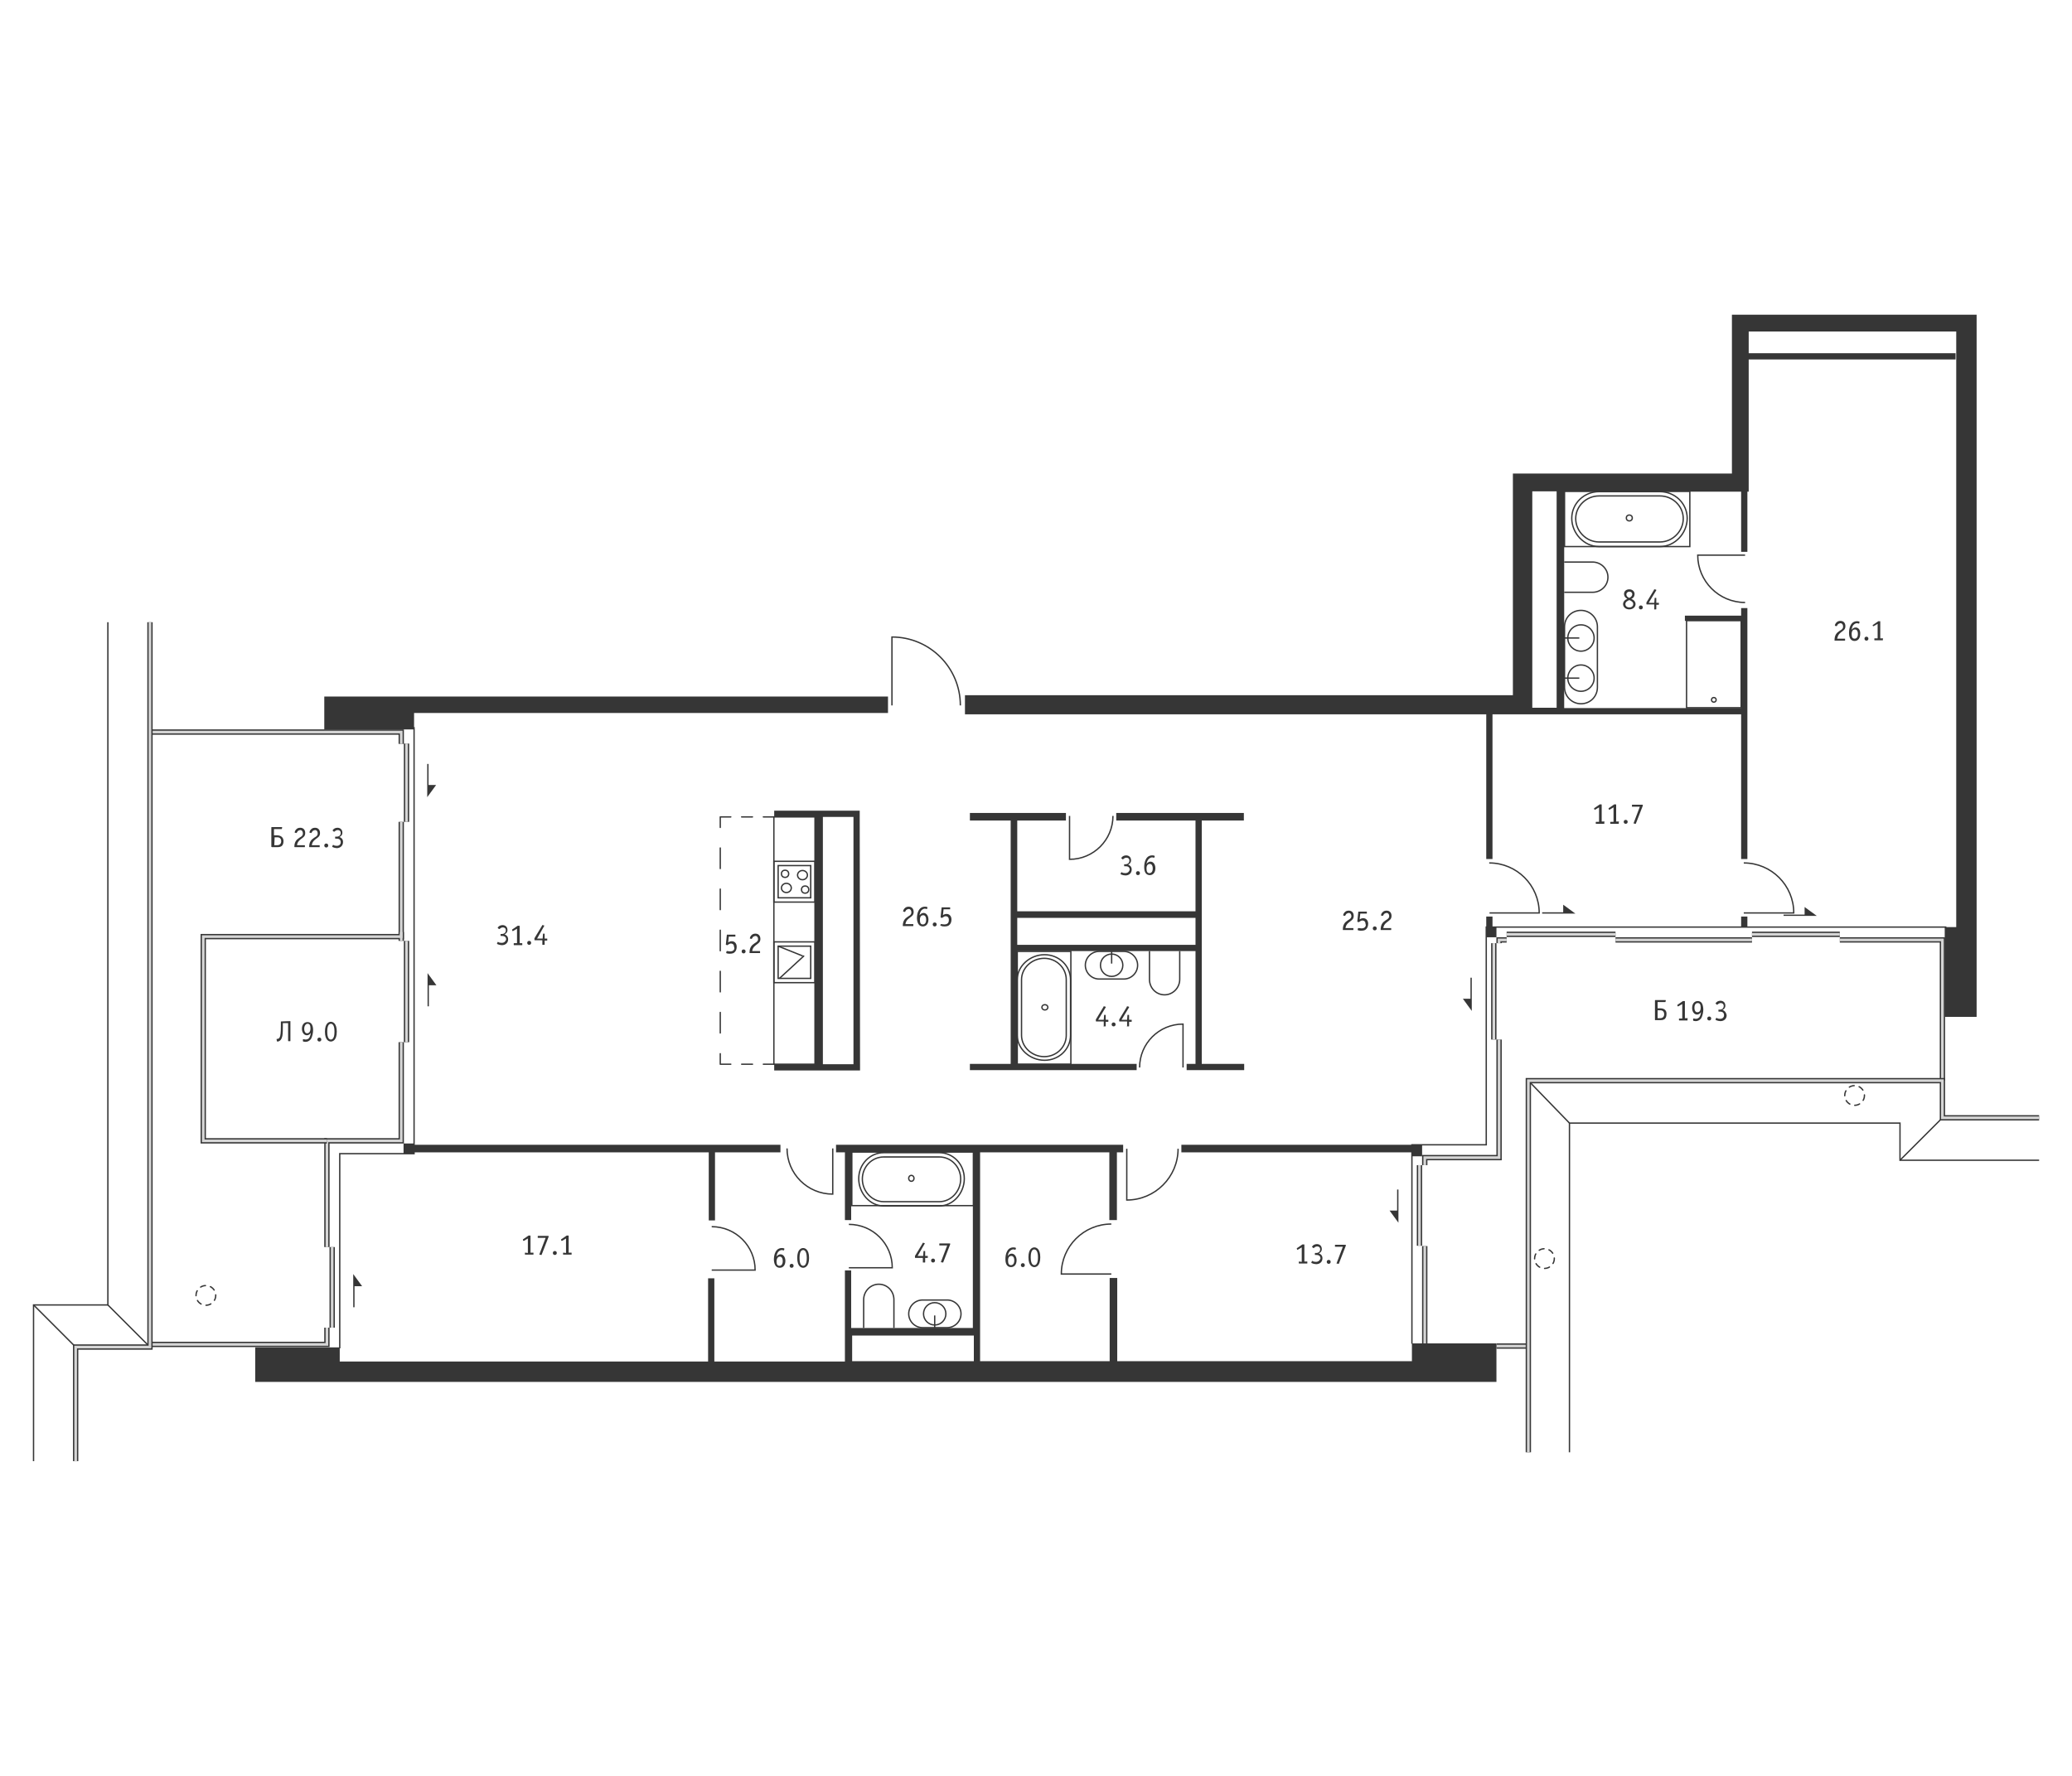 <?xml version="1.0" encoding="utf-8"?>
<!-- Generator: Adobe Illustrator 27.8.1, SVG Export Plug-In . SVG Version: 6.00 Build 0)  -->
<svg version="1.1" id="Слой_1" xmlns="http://www.w3.org/2000/svg" xmlns:xlink="http://www.w3.org/1999/xlink" x="0px" y="0px"
	 viewBox="0 0 630 540" style="enable-background:new 0 0 630 540;" xml:space="preserve">
<style type="text/css">
	.st0{fill:none;}
	.st1{fill:none;stroke:#363636;stroke-width:0.406;stroke-miterlimit:10;}
	.st2{fill:none;stroke:#363636;stroke-width:0.406;stroke-linecap:round;stroke-linejoin:round;}
	.st3{fill:none;stroke:#363636;stroke-width:0.406;stroke-linecap:round;stroke-linejoin:round;stroke-dasharray:3.29,3.29;}
	.st4{fill:none;stroke:#363636;stroke-width:0.406;stroke-linecap:round;stroke-linejoin:round;stroke-dasharray:6.25,6.25;}
	.st5{fill:none;stroke:#363636;stroke-width:1.623;stroke-miterlimit:10;}
	.st6{fill:none;stroke:#D6D6D6;stroke-width:0.811;stroke-miterlimit:10;}
	
		.st7{fill:none;stroke:#363636;stroke-width:0.406;stroke-linecap:round;stroke-miterlimit:10;stroke-dasharray:1.554,1.554;}
	.st8{fill:#363636;}
</style>
<g id="Flat_x5F_background">
	<polygon class="st0" points="270,211.8 270,214.3 98.6,214.3 98.6,222.6 45.6,222.6 45.6,408.8 77.6,408.8 77.6,417 455,417 
		455,409.3 464.7,409.3 464.7,328.6 590.6,328.6 590.6,309.2 597.6,309.2 597.6,98.2 529.2,98.2 529.2,146.7 463,146.7 463,214.3 
		293.4,214.3 293.4,211.8 	"/>
</g>
<g id="Doors">
	<path class="st1" d="M530.2,277.6h15.2c0-8.4-6.8-15.2-15.2-15.2"/>
	<path class="st1" d="M452.9,277.6H468c0-8.4-6.8-15.2-15.2-15.2"/>
	<path class="st1" d="M530.6,168.8h-14.4c0,7.9,6.4,14.4,14.4,14.4"/>
	<path class="st1" d="M337.9,387.4h-15.2c0-8.4,6.8-15.2,15.2-15.2"/>
	<path class="st1" d="M258.1,385.5h13.2c0-7.3-5.9-13.2-13.2-13.2"/>
	<path class="st1" d="M216.4,386.2h13.2c0-7.3-5.9-13.2-13.2-13.2"/>
	<path class="st1" d="M253.2,349.2v13.9c-7.7,0-13.9-6.2-13.9-13.9"/>
	<path class="st1" d="M359.7,324.6v-13.2c-7.3,0-13.2,5.9-13.2,13.2"/>
	<path class="st1" d="M342.6,349.3v15.6c8.6,0,15.6-7,15.6-15.6"/>
	<path class="st1" d="M325.2,248.1v13.2c7.3,0,13.2-5.9,13.2-13.2"/>
	<path class="st1" d="M271.2,214.5v-20.8c11.5,0,20.8,9.3,20.8,20.8"/>
</g>
<g id="Furniture">
	<g>
		<circle class="st1" cx="284.2" cy="399.5" r="3.4"/>
		<path class="st1" d="M280.5,395.3c-2.3,0-4.2,1.9-4.2,4.2c0,2.3,1.9,4.2,4.2,4.2h7.5c2.3,0,4.2-1.9,4.2-4.2c0-2.3-1.9-4.2-4.2-4.2
			H280.5z"/>
		<line class="st1" x1="284.2" y1="403.8" x2="284.2" y2="400"/>
	</g>
	<path class="st1" d="M475.6,170.9h8.6c2.6,0,4.7,2.1,4.7,4.6c0,2.6-2.1,4.6-4.7,4.6h-8.6"/>
	<path class="st1" d="M262.6,403.8v-8.6c0-2.6,2.1-4.7,4.6-4.7c2.6,0,4.6,2.1,4.6,4.7v8.6"/>
	<g>
		<circle class="st1" cx="338" cy="293.5" r="3.4"/>
		<path class="st1" d="M341.7,297.7c2.3,0,4.2-1.9,4.2-4.2c0-2.3-1.9-4.2-4.2-4.2h-7.5c-2.3,0-4.2,1.9-4.2,4.2
			c0,2.3,1.9,4.2,4.2,4.2H341.7z"/>
		<line class="st1" x1="338" y1="289.2" x2="338" y2="293"/>
	</g>
	<path class="st1" d="M358.7,289.2v8.6c0,2.6-2.1,4.7-4.6,4.7c-2.6,0-4.6-2.1-4.6-4.7v-8.6"/>
	<g>
		<circle class="st1" cx="480.7" cy="194" r="4"/>
		<path class="st1" d="M485.7,190.6c0-2.8-2.3-5-5-5c-2.8,0-5,2.2-5,5V209c0,2.8,2.3,5,5,5c2.8,0,5-2.2,5-5V190.6z"/>
		<line class="st1" x1="475.7" y1="194" x2="480.2" y2="194"/>
		<circle class="st1" cx="480.7" cy="206.2" r="4"/>
		<line class="st1" x1="475.7" y1="206.2" x2="480.2" y2="206.2"/>
	</g>
	<g>
		<ellipse class="st1" cx="495.4" cy="157.5" rx="0.9" ry="0.9"/>
		<path class="st1" d="M504.7,166.2c4.6,0,8.3-4.1,8.3-8.6s-3.7-8.1-8.3-8.1h-18.5c-4.6,0-8.3,3.6-8.3,8.1s3.7,8.6,8.3,8.6H504.7z"
			/>
		<path class="st1" d="M479.1,157.7c0-3.8,3.2-6.9,7.1-6.9h18.5c3.9,0,7.1,3.1,7.1,6.9c0,3.8-3.2,7.1-7.1,7.1h-18.5
			C482.3,164.8,479.1,161.5,479.1,157.7z"/>
		<polygon class="st1" points="475.7,149.4 513.8,149.4 513.8,166.2 475.7,166.2 		"/>
	</g>
	<g>
		<ellipse class="st1" cx="277.1" cy="358.3" rx="0.8" ry="0.9"/>
		<path class="st1" d="M285.6,366.7c4.2,0,7.6-3.9,7.6-8.3s-3.4-7.9-7.6-7.9h-16.9c-4.2,0-7.6,3.5-7.6,7.9s3.4,8.3,7.6,8.3H285.6z"
			/>
		<path class="st1" d="M262.2,358.5c0-3.7,2.9-6.7,6.5-6.7h16.9c3.6,0,6.5,3,6.5,6.7s-2.9,6.9-6.5,6.9h-16.9
			C265.1,365.4,262.2,362.2,262.2,358.5z"/>
		<rect x="259" y="350.3" class="st1" width="37" height="16.3"/>
	</g>
	<g>
		<ellipse class="st1" cx="317.7" cy="306.3" rx="0.9" ry="0.8"/>
		<path class="st1" d="M309.3,314.8c0,4.2,3.9,7.6,8.3,7.6s7.9-3.4,7.9-7.6v-16.9c0-4.2-3.5-7.6-7.9-7.6s-8.3,3.4-8.3,7.6V314.8z"/>
		<path class="st1" d="M317.5,291.4c3.7,0,6.7,2.9,6.7,6.5v16.9c0,3.6-3,6.5-6.7,6.5s-6.9-2.9-6.9-6.5v-16.9
			C310.6,294.3,313.8,291.4,317.5,291.4z"/>
		<rect x="309.3" y="289.3" class="st1" width="16.3" height="34.3"/>
	</g>
	<g>
		<ellipse class="st1" cx="521.1" cy="212.8" rx="0.7" ry="0.7"/>
		<rect x="512.8" y="188.7" class="st1" width="16.6" height="26.5"/>
	</g>
	<g>
		<rect x="235.3" y="286.4" class="st1" width="12.5" height="12.4"/>
		<rect x="236.6" y="287.7" class="st1" width="9.9" height="9.8"/>
		<line class="st1" x1="244.1" y1="290.7" x2="236.6" y2="287.7"/>
		<line class="st1" x1="244.5" y1="290.6" x2="237" y2="297.5"/>
	</g>
	<g>
		<rect x="235.3" y="261.9" class="st1" width="12.5" height="12.4"/>
		<rect x="236.6" y="263.2" class="st1" width="9.9" height="9.8"/>
		<ellipse class="st1" cx="239.1" cy="270" rx="1.5" ry="1.4"/>
		<ellipse class="st1" cx="238.7" cy="265.7" rx="1.1" ry="1.1"/>
		<ellipse class="st1" cx="244" cy="266.1" rx="1.5" ry="1.4"/>
		<ellipse class="st1" cx="244.8" cy="270.5" rx="1.1" ry="1.1"/>
	</g>
	<rect x="235.3" y="248.4" class="st1" width="12.5" height="75.2"/>
	<g>
		<g>
			<line class="st2" x1="235.3" y1="323.6" x2="232.1" y2="323.6"/>
			<line class="st3" x1="228.8" y1="323.6" x2="223.8" y2="323.6"/>
			<polyline class="st2" points="222.2,323.6 219,323.6 219,320.4 			"/>
			<line class="st4" x1="219" y1="314.1" x2="219" y2="254.7"/>
			<polyline class="st2" points="219,251.6 219,248.4 222.2,248.4 			"/>
			<line class="st3" x1="225.5" y1="248.4" x2="230.4" y2="248.4"/>
			<line class="st2" x1="232.1" y1="248.4" x2="235.3" y2="248.4"/>
		</g>
	</g>
</g>
<g id="Windows">
	<line class="st5" x1="431.6" y1="378.8" x2="431.6" y2="354.3"/>
	<line class="st6" x1="431.6" y1="378.8" x2="431.6" y2="354.3"/>
	<line class="st5" x1="454.2" y1="316.1" x2="454.2" y2="286.8"/>
	<line class="st6" x1="454.2" y1="316.1" x2="454.2" y2="286.8"/>
	<line class="st5" x1="458.1" y1="284.1" x2="491.2" y2="284.1"/>
	<line class="st6" x1="458.1" y1="284.1" x2="491.2" y2="284.1"/>
	<line class="st5" x1="532.7" y1="284.1" x2="559.4" y2="284.1"/>
	<line class="st6" x1="532.7" y1="284.1" x2="559.4" y2="284.1"/>
	<line class="st5" x1="123.6" y1="249.9" x2="123.6" y2="226.1"/>
	<line class="st6" x1="123.6" y1="249.9" x2="123.6" y2="226.1"/>
	<line class="st5" x1="123.6" y1="316.9" x2="123.6" y2="286.1"/>
	<line class="st6" x1="123.6" y1="316.9" x2="123.6" y2="286.1"/>
	<line class="st5" x1="101" y1="403.7" x2="101" y2="379.2"/>
	<line class="st6" x1="101" y1="403.7" x2="101" y2="379.2"/>
	<polyline class="st1" points="429.3,408.6 429.3,348.1 451.9,348.1 451.9,281.9 591.8,281.9 	"/>
	<polyline class="st1" points="125.9,221.1 125.9,350.8 103.3,350.8 103.3,410 	"/>
	<line class="st5" x1="433.2" y1="408.6" x2="433.2" y2="378.9"/>
	<polyline class="st5" points="433.2,354.3 433.2,352 455.8,352 455.8,316.1 	"/>
	<polyline class="st5" points="455.8,286.8 455.8,285.8 458.1,285.8 	"/>
	<line class="st5" x1="491.2" y1="285.8" x2="532.7" y2="285.8"/>
	<polyline class="st5" points="559.4,285.8 590.6,285.8 590.6,328.6 	"/>
	<polyline class="st5" points="45.7,408.8 99.4,408.8 99.4,403.7 	"/>
	<polyline class="st5" points="99.4,379.2 99.4,346.9 122,346.9 122,316.9 	"/>
	<line class="st6" x1="433.2" y1="408.6" x2="433.2" y2="378.9"/>
	<polyline class="st6" points="433.2,354.3 433.2,352 455.8,352 455.8,316.1 	"/>
	<line class="st6" x1="491.2" y1="285.8" x2="532.7" y2="285.8"/>
	<line class="st5" x1="455" y1="409.3" x2="464.7" y2="409.3"/>
	<line class="st6" x1="455" y1="409.3" x2="464.7" y2="409.3"/>
	<polyline class="st6" points="590.6,328.6 590.6,285.8 559.4,285.8 	"/>
	<polyline class="st6" points="45.7,408.8 99.4,408.8 99.4,403.7 	"/>
	<polyline class="st6" points="99.4,379.2 99.4,346.9 122,346.9 122,316.9 	"/>
	<polyline class="st5" points="99.4,346.9 61.8,346.9 61.8,284.8 122,284.8 122,249.9 	"/>
	<line class="st5" x1="122" y1="283.4" x2="122" y2="286.1"/>
	<polyline class="st6" points="99.4,346.9 61.8,346.9 61.8,284.8 122,284.8 122,249.9 	"/>
	<line class="st6" x1="122" y1="283.4" x2="122" y2="286.1"/>
	<polyline class="st5" points="122,226.2 122,222.6 45.6,222.6 	"/>
	<polyline class="st6" points="122,226.2 122,222.6 45.6,222.6 	"/>
	<polyline class="st6" points="455.8,286.8 455.8,285.8 458.1,285.8 	"/>
</g>
<g id="Partitions">
</g>
<g id="Walls">
</g>
<g id="Pylons">
	<g>
		<ellipse class="st7" cx="62.6" cy="393.9" rx="3" ry="3"/>
	</g>
	<g>
		<ellipse class="st7" cx="469.6" cy="382.7" rx="3" ry="3"/>
	</g>
	<g>
		<ellipse class="st7" cx="563.9" cy="333.1" rx="3" ry="3"/>
	</g>
</g>
<g id="Facade">
	<polyline class="st1" points="620,352.8 577.7,352.8 577.7,341.5 477.2,341.5 477.2,441.6 	"/>
	<polyline class="st1" points="32.8,189.2 32.8,396.8 10.2,396.8 10.2,444.3 	"/>
	<path class="st1" d="M620,339.9"/>
	<path class="st1" d="M620,352.8"/>
	<line class="st1" x1="577.7" y1="352.8" x2="590.6" y2="339.9"/>
	<line class="st1" x1="477.2" y1="341.5" x2="464.7" y2="328.6"/>
	<line class="st1" x1="10.2" y1="396.8" x2="23" y2="409.6"/>
	<line class="st1" x1="32.8" y1="396.8" x2="45.6" y2="409.6"/>
	<path class="st1" d="M45.6,189.2"/>
	<path class="st1" d="M32.8,189.2"/>
	<polyline class="st5" points="464.7,441.6 464.7,328.6 590.6,328.6 590.6,339.9 620,339.9 	"/>
	<polyline class="st5" points="45.6,189.2 45.6,409.6 23,409.6 23,444.3 	"/>
	<polyline class="st6" points="464.7,441.6 464.7,328.6 590.6,328.6 590.6,339.9 620,339.9 	"/>
	<polyline class="st6" points="45.6,189.2 45.6,409.6 23,409.6 23,444.3 	"/>
</g>
<g id="Areas">
	<g>
		<polygon class="st8" points="548.7,278.1 542.3,278.1 542.3,278.5 548.7,278.5 551.1,278.5 552.4,278.5 548.7,275.8 		"/>
		<polygon class="st8" points="475.3,277.4 468.9,277.4 468.9,277.8 475.3,277.8 477.7,277.8 479,277.8 475.3,275.1 		"/>
		<polygon class="st8" points="447.5,303.7 447.5,297.3 447.1,297.3 447.1,303.7 444.8,303.7 447.5,307.4 447.5,306.1 		"/>
		<polygon class="st8" points="422.5,368.1 425.2,371.8 425.2,370.5 425.2,368.1 425.2,361.7 424.8,361.7 424.8,368.1 		"/>
		<polygon class="st8" points="129.9,232.3 129.9,238.7 129.9,241.1 129.9,242.4 132.6,238.7 130.3,238.7 130.3,232.3 		"/>
		<polygon class="st8" points="130,299.6 130,306 130.4,306 130.4,299.6 132.7,299.6 130,295.9 130,297.2 		"/>
		<polygon class="st8" points="107.4,391.1 107.4,397.5 107.8,397.5 107.8,391.1 110.1,391.1 107.4,387.4 107.4,388.7 		"/>
		<rect x="529.4" y="278.7" class="st8" width="1.9" height="3.1"/>
		<polygon class="st8" points="359.2,350.4 429.3,350.4 429.3,351.6 432.4,351.6 432.4,348.1 431.9,348.1 429.3,348.1 359.2,348.1 
					"/>
		<polygon class="st8" points="217.4,371.1 217.4,350.4 237.3,350.4 237.3,348.1 125.9,348.1 125.9,347.7 122.7,347.7 122.7,350.8 
			125.9,350.8 125.9,350.4 215.5,350.4 215.5,371.1 		"/>
		<path class="st8" d="M261.4,248.4v-1.9l0,0h-1.9h-9.3h-2.3h-12.5v1.9h12.5v75.2h-12.5v1.9h26.1v-1.9l0,0L261.4,248.4L261.4,248.4z
			 M259.5,323.6h-9.3v-75.2h9.3V323.6z"/>
		<path class="st8" d="M294.9,323.5v1.9h50.7v-1.9h-36.3v-34.3h54.2v34.3h-2.7v1.9h2.7h1.9h12.9v-1.9h-12.9v-74h12.8v-2.3h-38.8v2.3
			h24.1v27.6h-54.2v-27.6h14.8v-2.3h-29.2v2.3h12.4v74H294.9z M363.5,279.1v8.2h-54.2v-8.2H363.5z"/>
		<polygon class="st8" points="453.8,278.7 451.9,278.7 451.9,281.9 451.9,282.6 451.9,285 455,285 455,281.9 453.8,281.9 		"/>
		<polygon class="st8" points="98.6,221.8 125.9,221.8 125.9,216.8 257.5,216.8 263.7,216.8 270,216.8 270,211.8 263.7,211.8 
			257.5,211.8 98.6,211.8 98.6,216.8 98.6,216.8 		"/>
		<path class="st8" d="M594.8,95.7h-63.1h-1h-4.1V144h-60.8h-4.3H460v67.4H293.4v5.8h158.5v44h1.9v-44h9.1l0,0h1.7l0,0h64.8v44h1.9
			v-76.3h-1.9v2.3h-17.1v1.6h17.1v26.5h-53.8v-65.8h53.8v18.3h1.9v-18.3h0.4V147v-3v-34.7h62.9v-1.9h-62.9v-6.6h63.1v181.1h-3.5
			v27.3h3.5h1.7h4.5V100.7v-5H594.8z M473.3,215.2h-7.4v-65.8h7.4V215.2z"/>
		<path class="st8" d="M429.3,413.9h-89.6v-25.3h-2.3v25.3H298v-63.5h39.3V371h2.3v-20.6h1.9v-2.3h-87.3v2.3h2.7V371h1.9v-20.6h37
			v53.4h-37v-17.5h-1.9V414h-39.7v-25.3h-1.9V414h-112v-4.3H77.6v4.3l0,0v6.2H455V420v-6.1v-5.4h-25.7V413.9z M259.1,406.1h37v7.8
			h-37V406.1z"/>
		<path class="st8" d="M152.5,286.7c-0.4,0-0.8-0.1-0.9-0.2c-0.2-0.1-0.2-0.1-0.2-0.1s-0.1,0-0.1,0.1l-0.2,0.4
			c0,0.1,0.1,0.2,0.2,0.2c0.4,0.2,1,0.3,1.3,0.3c1.1,0,1.9-0.7,1.9-1.8c0-0.9-0.6-1.3-1.1-1.5c0.5-0.2,0.9-0.6,0.9-1.3
			c0-1-0.7-1.5-1.5-1.5c-0.6,0-1.2,0.3-1.4,0.7c-0.1,0.1-0.1,0.1-0.1,0.1s0,0.1,0.1,0.1l0.3,0.3c0,0,0,0,0.1,0s0.1-0.1,0.2-0.1
			c0.2-0.2,0.5-0.4,0.9-0.4s0.9,0.2,0.9,0.9c0,0.6-0.4,1.1-1.2,1.1h-0.3c-0.1,0-0.1,0-0.1,0.1v0.4c0,0.1,0,0.1,0.1,0.1h0.3
			c0.5,0,1.3,0.1,1.3,1.1C153.7,286.2,153.4,286.7,152.5,286.7z"/>
		<path class="st8" d="M157.9,281.5h-0.5l-1.6,1.1c0,0-0.1,0-0.1,0.1c0,0,0,0,0,0.1l0.1,0.3c0,0,0,0,0.1,0c0,0,0,0,0.1,0l1.2-0.7
			v4.4h-0.9c-0.1,0-0.1,0.1-0.1,0.1v0.4c0,0.1,0.1,0.1,0.1,0.1h2.4c0.1,0,0.1,0,0.1-0.1v-0.4c0-0.1,0-0.1-0.1-0.1H158v-5.1
			C158,281.5,158,281.5,157.9,281.5z"/>
		<circle class="st8" cx="160.9" cy="286.7" r="0.6"/>
		<path class="st8" d="M165.5,281.5c0-0.1-0.1-0.1-0.1-0.1l-0.4-0.1c-0.1,0-0.1,0-0.2,0.1v0.1l-2.3,3.8v0.5c0,0.1,0.1,0.1,0.1,0.1
			h2.3v1.3c0,0.1,0,0.1,0.1,0.1h0.5c0,0,0.1,0,0.1-0.1V286h0.7c0.1,0,0.1-0.1,0.1-0.1v-0.4c0-0.1,0-0.1-0.1-0.1h-0.7V284
			c0-0.1,0-0.1-0.1-0.1h-0.3c-0.1,0-0.1,0-0.1,0.1l-0.1,1.4h-1.7L165.5,281.5C165.5,281.6,165.5,281.6,165.5,281.5z"/>
		<path class="st8" d="M222,289.3c-0.4,0-0.6-0.1-0.8-0.1c-0.1,0-0.1,0-0.2,0c-0.1,0-0.1,0.1-0.1,0.1l-0.1,0.4c0,0.1,0,0.1,0.2,0.2
			c0.3,0.1,0.7,0.1,0.9,0.1c0.8,0,1.2-0.2,1.4-0.4c0.4-0.3,0.7-0.9,0.7-1.7c0-1-0.6-1.7-1.5-1.7c-0.5,0-0.8,0.2-1,0.3l-0.1,0.1
			l0.2-1.8h1.9c0.1,0,0.1,0,0.1-0.1v-0.4c0-0.1,0-0.1-0.1-0.1h-2.4c-0.1,0-0.1,0-0.1,0.1l-0.3,2.9v0.1c0,0,0,0,0.1,0l0.3,0.1h0.1
			c0.1-0.1,0.2-0.2,0.3-0.2c0.2-0.2,0.5-0.3,0.8-0.3c0.2,0,0.9,0.1,0.9,1.1C223.4,288.2,223.4,289.3,222,289.3z"/>
		<circle class="st8" cx="226.1" cy="289.3" r="0.6"/>
		<path class="st8" d="M229.8,286.6c-0.2,0.1-0.3,0.2-0.6,0.4c-0.6,0.4-1.3,1.1-1.3,2.6v0.1c0,0.1,0,0.1,0.1,0.1h3
			c0.1,0,0.1,0,0.1-0.1v-0.4c0-0.1,0-0.1-0.1-0.1h-2.3c0.1-0.7,0.4-1.2,0.9-1.6c0.2-0.2,0.4-0.3,0.5-0.4c0.5-0.4,1.1-0.7,1.1-1.7
			s-0.6-1.6-1.5-1.6c-0.8,0-1.3,0.4-1.6,1c0,0.1-0.1,0.3-0.1,0.4s0,0.1,0.1,0.1l0.4,0.1c0.1,0,0.1-0.1,0.2-0.2
			c0.1-0.2,0.2-0.4,0.4-0.5s0.4-0.2,0.6-0.2c0.5,0,0.8,0.4,0.8,1C230.5,286.1,230.1,286.4,229.8,286.6z"/>
		<path class="st8" d="M159.7,380.9c-0.1,0-0.1,0.1-0.1,0.1v0.4c0,0.1,0.1,0.1,0.1,0.1h2.4c0.1,0,0.1,0,0.1-0.1V381
			c0-0.1,0-0.1-0.1-0.1h-0.8v-5.1c0-0.1,0-0.1-0.1-0.1h-0.5l-1.6,1.1c0,0-0.1,0-0.1,0.1c0,0,0,0,0,0.1l0.1,0.3c0,0,0,0,0.1,0
			c0,0,0,0,0.1,0l1.2-0.7v4.4L159.7,380.9L159.7,380.9z"/>
		<path class="st8" d="M164,381.5C164,381.5,164.1,381.5,164,381.5l0.6,0.1c0.1,0,0.1,0,0.1-0.1l2.1-5.4v-0.2c0-0.1,0-0.1-0.1-0.1
			h-3.1c-0.1,0-0.1,0.1-0.1,0.1v0.4c0,0.1,0,0.1,0.1,0.1h2.3l-1.9,5C164,381.4,164,381.4,164,381.5z"/>
		<circle class="st8" cx="168.7" cy="381" r="0.6"/>
		<path class="st8" d="M171.3,380.9c-0.1,0-0.1,0.1-0.1,0.1v0.4c0,0.1,0.1,0.1,0.1,0.1h2.4c0.1,0,0.1,0,0.1-0.1V381
			c0-0.1,0-0.1-0.1-0.1h-0.8v-5.1c0-0.1,0-0.1-0.1-0.1h-0.5l-1.6,1.1c0,0-0.1,0-0.1,0.1c0,0,0,0,0,0.1l0.1,0.3c0,0,0,0,0.1,0
			c0,0,0,0,0.1,0l1.2-0.7v4.4L171.3,380.9L171.3,380.9z"/>
		<path class="st8" d="M504.8,306.6H504v-1.9h2.3c0.1,0,0.1,0,0.1-0.1l0.1-0.4c0,0,0-0.1-0.1-0.1h-3.1c-0.1,0-0.1,0.1-0.1,0.1v5.9
			c0,0.1,0,0.1,0.1,0.1h1.3c0.5,0,0.9,0,1.3-0.2c0.5-0.2,0.8-0.8,0.8-1.6C506.8,307.3,506.1,306.6,504.8,306.6z M504.8,309.6H504
			v-2.4h0.8c0.2,0,1.2,0,1.2,1.2C506,309.1,505.6,309.6,504.8,309.6z"/>
		<path class="st8" d="M513.1,309.6h-0.8v-5.1c0-0.1,0-0.1-0.1-0.1h-0.5l-1.6,1.1c0,0-0.1,0-0.1,0.1c0,0,0,0,0,0.1l0.1,0.3
			c0,0,0,0,0.1,0c0,0,0,0,0.1,0l1.2-0.7v4.4h-0.9c-0.1,0-0.1,0.1-0.1,0.1v0.4c0,0.1,0.1,0.1,0.1,0.1h2.4c0.1,0,0.1,0,0.1-0.1v-0.4
			C513.2,309.7,513.2,309.6,513.1,309.6z"/>
		<path class="st8" d="M516.2,304.4c-1,0-1.7,0.8-1.7,2.1c0,1.1,0.6,2,1.5,2c0.5,0,0.9-0.3,1.2-0.7l0,0v0.1c-0.1,0.4-0.2,1-0.5,1.4
			c-0.3,0.3-0.6,0.5-1.1,0.5c-0.3,0-0.4-0.1-0.5-0.1s-0.1,0-0.2,0c-0.1,0-0.1,0.1-0.1,0.1v0.4c0,0.1,0,0.1,0.1,0.2
			c0.1,0,0.3,0.1,0.7,0.1c0.5,0,1.1-0.2,1.6-0.8c0.5-0.8,0.7-2,0.7-2.8C517.8,304.9,517.1,304.4,516.2,304.4z M516.1,307.8
			c-0.5,0-0.9-0.4-0.9-1.4c0-0.9,0.4-1.4,1-1.4s0.9,0.4,0.9,1.4C517.1,307.6,516.5,307.8,516.1,307.8z"/>
		<circle class="st8" cx="519.7" cy="309.7" r="0.6"/>
		<path class="st8" d="M523.7,307.1c0.5-0.2,0.9-0.6,0.9-1.3c0-1-0.7-1.5-1.5-1.5c-0.6,0-1.2,0.3-1.4,0.7c-0.1,0.1-0.1,0.1-0.1,0.1
			s0,0.1,0.1,0.1l0.3,0.3c0,0,0,0,0.1,0s0.1-0.1,0.2-0.1c0.2-0.2,0.5-0.4,0.9-0.4s0.9,0.2,0.9,0.9c0,0.6-0.4,1.1-1.2,1.1h-0.3
			c-0.1,0-0.1,0-0.1,0.1v0.4c0,0.1,0,0.1,0.1,0.1h0.3c0.5,0,1.3,0.1,1.3,1.1c0,0.6-0.4,1.1-1.2,1.1c-0.4,0-0.8-0.1-0.9-0.2
			c-0.2-0.1-0.2-0.1-0.2-0.1s-0.1,0-0.1,0.1l-0.2,0.4c0,0.1,0.1,0.2,0.2,0.2c0.4,0.2,1,0.3,1.3,0.3c1.1,0,1.9-0.7,1.9-1.8
			C524.8,307.7,524.2,307.2,523.7,307.1z"/>
		<path class="st8" d="M85.4,310.6v1.2c0,0.7,0,2.4-0.2,3.2c-0.2,0.8-0.6,0.9-0.9,0.9h-0.1c-0.1,0-0.1,0.1-0.1,0.2l0.1,0.5
			c0,0.1,0.1,0.1,0.1,0.1c0.2,0,0.4,0,0.5-0.1c0.5-0.2,0.8-0.6,1-1.4c0.1-0.3,0.2-1.1,0.2-2.8v-1.3h1.6v5.4c0,0.1,0.1,0.1,0.1,0.1
			h0.5c0.1,0,0.1-0.1,0.1-0.1v-5.9c0-0.1,0-0.1-0.1-0.1L85.4,310.6C85.4,310.5,85.4,310.5,85.4,310.6z"/>
		<path class="st8" d="M91.8,312.8c0,1.1,0.6,2,1.5,2c0.5,0,0.9-0.3,1.2-0.7l0,0v0.1c-0.1,0.4-0.2,1-0.5,1.4
			c-0.2,0.3-0.6,0.5-1.1,0.5c-0.3,0-0.4-0.1-0.5-0.1s-0.1,0-0.2,0s-0.1,0.1-0.1,0.1v0.4c0,0.1,0,0.1,0.1,0.2c0.1,0,0.3,0.1,0.7,0.1
			c0.5,0,1.1-0.2,1.6-0.8c0.5-0.8,0.7-2,0.7-2.8c0-1.8-0.8-2.4-1.6-2.4C92.6,310.7,91.8,311.5,91.8,312.8z M93.5,311.3
			c0.6,0,0.9,0.4,0.9,1.4c0,1.2-0.6,1.5-1,1.5c-0.5,0-0.9-0.4-0.9-1.4C92.5,311.9,93,311.3,93.5,311.3z"/>
		<circle class="st8" cx="97.1" cy="316.1" r="0.6"/>
		<path class="st8" d="M100.6,310.7c-0.4,0-1.8,0.2-1.8,3s1.4,3,1.8,3s1.8-0.2,1.8-3C102.4,310.9,101,310.7,100.6,310.7z
			 M100.6,316.1c-1,0-1.1-1.6-1.1-2.4s0.1-2.4,1.1-2.4s1.1,1.6,1.1,2.4S101.6,316.1,100.6,316.1z"/>
		<path class="st8" d="M82.8,257.6h1.3c0.5,0,0.9,0,1.3-0.2c0.5-0.2,0.8-0.8,0.8-1.6c0-1.1-0.7-1.8-2-1.8h-0.9v-1.9h2.3
			c0.1,0,0.1,0,0.1-0.1l0.1-0.4c0,0,0-0.1-0.1-0.1h-3.1c-0.1,0-0.1,0.1-0.1,0.1v5.9C82.7,257.6,82.7,257.6,82.8,257.6z M83.5,254.6
			h0.8c0.2,0,1.2,0,1.2,1.2c0,0.7-0.4,1.2-1.2,1.2h-0.9L83.5,254.6L83.5,254.6z"/>
		<path class="st8" d="M89.6,257.6h3c0.1,0,0.1,0,0.1-0.1v-0.4c0-0.1,0-0.1-0.1-0.1h-2.3c0.1-0.7,0.4-1.2,0.9-1.6
			c0.2-0.2,0.4-0.3,0.5-0.4c0.5-0.4,1.1-0.7,1.1-1.7s-0.6-1.6-1.5-1.6c-0.8,0-1.3,0.4-1.6,1c0,0.1-0.1,0.3-0.1,0.4
			c0,0.1,0,0.1,0.1,0.1l0.4,0.1c0.1,0,0.1-0.1,0.2-0.2c0.1-0.2,0.2-0.4,0.4-0.5c0.2-0.1,0.4-0.2,0.6-0.2c0.5,0,0.8,0.4,0.8,1
			c0,0.7-0.4,0.9-0.7,1.1c-0.2,0.1-0.3,0.2-0.6,0.4c-0.6,0.4-1.3,1.1-1.3,2.6L89.6,257.6C89.5,257.6,89.5,257.6,89.6,257.6z"/>
		<path class="st8" d="M94.1,257.6h3c0.1,0,0.1,0,0.1-0.1v-0.4c0-0.1,0-0.1-0.1-0.1h-2.3c0.1-0.7,0.4-1.2,0.9-1.6
			c0.2-0.2,0.4-0.3,0.5-0.4c0.5-0.4,1.1-0.7,1.1-1.7s-0.6-1.6-1.5-1.6c-0.8,0-1.3,0.4-1.6,1c0,0.1-0.1,0.3-0.1,0.4
			c0,0.1,0,0.1,0.1,0.1l0.4,0.1c0.1,0,0.1-0.1,0.2-0.2c0.1-0.2,0.2-0.4,0.4-0.5c0.2-0.1,0.4-0.2,0.6-0.2c0.5,0,0.8,0.4,0.8,1
			c0,0.7-0.4,0.9-0.7,1.1c-0.2,0.1-0.3,0.2-0.6,0.4c-0.6,0.4-1.3,1.1-1.3,2.6L94.1,257.6C94,257.6,94,257.6,94.1,257.6z"/>
		<circle class="st8" cx="99.2" cy="257.1" r="0.6"/>
		<path class="st8" d="M104.3,256c0-0.9-0.6-1.3-1.1-1.5c0.5-0.2,0.9-0.6,0.9-1.3c0-1-0.7-1.5-1.5-1.5c-0.6,0-1.2,0.3-1.4,0.7
			c-0.1,0.1-0.1,0.1-0.1,0.1s0,0.1,0.1,0.1l0.3,0.3c0,0,0,0,0.1,0s0.1-0.1,0.2-0.1c0.2-0.2,0.5-0.4,0.9-0.4s0.9,0.2,0.9,0.9
			c0,0.6-0.4,1.1-1.2,1.1H102c-0.1,0-0.1,0-0.1,0.1v0.4c0,0.1,0,0.1,0.1,0.1h0.3c0.5,0,1.3,0.1,1.3,1.1c0,0.6-0.4,1.1-1.2,1.1
			c-0.4,0-0.8-0.1-0.9-0.2c-0.2-0.1-0.2-0.1-0.2-0.1s-0.1,0-0.1,0.1l-0.2,0.4c0,0.1,0.1,0.2,0.2,0.2c0.4,0.2,1,0.3,1.3,0.3
			C103.6,257.8,104.3,257.1,104.3,256z"/>
		<path class="st8" d="M342.1,265.5c-0.4,0-0.8-0.1-0.9-0.2c-0.2-0.1-0.2-0.1-0.2-0.1s-0.1,0-0.1,0.1l-0.2,0.4
			c0,0.1,0.1,0.2,0.2,0.2c0.4,0.2,1,0.3,1.3,0.3c1.1,0,1.9-0.7,1.9-1.8c0-0.9-0.6-1.3-1.1-1.5c0.5-0.2,0.9-0.6,0.9-1.3
			c0-1-0.7-1.5-1.5-1.5c-0.6,0-1.2,0.3-1.4,0.7c-0.1,0.1-0.1,0.1-0.1,0.1s0,0.1,0.1,0.1l0.3,0.3c0,0,0,0,0.1,0s0.1-0.1,0.2-0.1
			c0.2-0.2,0.5-0.4,0.9-0.4s0.9,0.2,0.9,0.9c0,0.6-0.4,1.1-1.2,1.1h-0.3c-0.1,0-0.1,0-0.1,0.1v0.4c0,0.1,0,0.1,0.1,0.1h0.3
			c0.5,0,1.3,0.1,1.3,1.1C343.3,265,343,265.5,342.1,265.5z"/>
		<circle class="st8" cx="346" cy="265.5" r="0.6"/>
		<path class="st8" d="M349.4,261.1c0.2-0.2,0.6-0.4,0.9-0.4c0.2,0,0.4,0.1,0.5,0.1c0,0,0,0,0.1,0s0.1,0,0.1-0.1l0.1-0.3
			c0-0.1,0-0.1-0.1-0.2c-0.2-0.1-0.5-0.1-0.7-0.1s-1.3,0-1.9,1.2c-0.4,0.7-0.5,1.7-0.5,2.4c0,1.8,0.8,2.4,1.7,2.4
			c1,0,1.7-0.8,1.7-2.1c0-1.1-0.6-2-1.5-2c-0.5,0-0.9,0.3-1.2,0.7l0,0v-0.1C348.7,262.3,348.8,261.6,349.4,261.1z M349.6,262.7
			c0.5,0,0.9,0.4,0.9,1.4c0,0.9-0.4,1.4-1,1.4s-0.9-0.4-0.9-1.4C348.6,262.9,349.2,262.7,349.6,262.7z"/>
		<path class="st8" d="M274.6,281.6h3c0.1,0,0.1,0,0.1-0.1v-0.4c0-0.1,0-0.1-0.1-0.1h-2.3c0.1-0.7,0.4-1.2,0.9-1.6
			c0.2-0.2,0.4-0.3,0.5-0.4c0.5-0.4,1.1-0.7,1.1-1.7s-0.6-1.6-1.5-1.6c-0.8,0-1.3,0.4-1.6,1c0,0.1-0.1,0.3-0.1,0.4s0,0.1,0.1,0.1
			l0.4,0.1c0.1,0,0.1-0.1,0.2-0.2c0.1-0.2,0.2-0.4,0.4-0.5c0.2-0.1,0.4-0.2,0.6-0.2c0.5,0,0.8,0.4,0.8,1c0,0.7-0.4,0.9-0.7,1.1
			c-0.2,0.1-0.3,0.2-0.6,0.4c-0.6,0.4-1.3,1.1-1.3,2.6v0.1C274.5,281.5,274.5,281.6,274.6,281.6z"/>
		<path class="st8" d="M280.6,281.7c1,0,1.7-0.8,1.7-2.1c0-1.1-0.6-2-1.5-2c-0.5,0-0.9,0.3-1.2,0.7l0,0v-0.1
			c0.1-0.4,0.2-1.1,0.7-1.5c0.2-0.2,0.6-0.4,0.9-0.4c0.2,0,0.4,0.1,0.5,0.1c0,0,0,0,0.1,0s0.1,0,0.1-0.1l0.1-0.3
			c0-0.1,0-0.1-0.1-0.2c-0.2-0.1-0.5-0.1-0.7-0.1s-1.3,0-1.9,1.2c-0.4,0.7-0.5,1.7-0.5,2.4C278.9,281.1,279.7,281.7,280.6,281.7z
			 M280.7,278.3c0.5,0,0.9,0.4,0.9,1.4c0,0.9-0.4,1.4-1,1.4s-0.9-0.4-0.9-1.4C279.7,278.5,280.3,278.3,280.7,278.3z"/>
		<circle class="st8" cx="284.2" cy="281.1" r="0.6"/>
		<path class="st8" d="M286.3,281.6c0.3,0.1,0.7,0.1,0.9,0.1c0.8,0,1.2-0.2,1.4-0.4c0.4-0.3,0.7-0.9,0.7-1.7c0-1-0.6-1.7-1.5-1.7
			c-0.5,0-0.8,0.2-1,0.3l-0.1,0.1l0.2-1.8h1.9c0.1,0,0.1,0,0.1-0.1V276c0-0.1,0-0.1-0.1-0.1h-2.4c-0.1,0-0.1,0-0.1,0.1l-0.3,2.9v0.1
			c0,0,0,0,0.1,0l0.3,0.1h0.1c0.1-0.1,0.2-0.2,0.3-0.2c0.2-0.2,0.5-0.3,0.8-0.3c0.2,0,0.9,0.1,0.9,1.1c0,0.4,0,1.4-1.4,1.4
			c-0.4,0-0.6-0.1-0.8-0.1c-0.1,0-0.1,0-0.2,0s-0.1,0.1-0.1,0.1l-0.1,0.4C286.1,281.4,286.1,281.5,286.3,281.6z"/>
		<path class="st8" d="M335.6,312.1h0.5c0,0,0.1,0,0.1-0.1v-1.3h0.7c0.1,0,0.1-0.1,0.1-0.1v-0.4c0-0.1,0-0.1-0.1-0.1h-0.7v-1.4
			c0-0.1,0-0.1-0.1-0.1h-0.3c-0.1,0-0.1,0-0.1,0.1l-0.1,1.4h-1.7l2.3-3.8v-0.1c0-0.1-0.1-0.1-0.1-0.1l-0.4-0.1c-0.1,0-0.1,0-0.2,0.1
			v0.1l-2.3,3.8v0.5c0,0.1,0.1,0.1,0.1,0.1h2.3v1.3C335.5,312,335.5,312.1,335.6,312.1z"/>
		<circle class="st8" cx="338.6" cy="311.5" r="0.6"/>
		<path class="st8" d="M342.7,312.1h0.5c0,0,0.1,0,0.1-0.1v-1.3h0.7c0.1,0,0.1-0.1,0.1-0.1v-0.4c0-0.1,0-0.1-0.1-0.1h-0.7v-1.4
			c0-0.1,0-0.1-0.1-0.1h-0.3c-0.1,0-0.1,0-0.1,0.1l-0.1,1.4H341l2.3-3.8v-0.1c0-0.1-0.1-0.1-0.1-0.1l-0.4-0.1c-0.1,0-0.1,0-0.2,0.1
			v0.1l-2.3,3.8v0.5c0,0.1,0.1,0.1,0.1,0.1h2.3v1.3C342.6,312,342.6,312.1,342.7,312.1z"/>
		<path class="st8" d="M307.2,380.3c0.2-0.2,0.6-0.4,0.9-0.4c0.2,0,0.4,0.1,0.5,0.1c0,0,0,0,0.1,0s0.1,0,0.1-0.1l0.1-0.3
			c0-0.1,0-0.1-0.1-0.2c-0.2-0.1-0.5-0.1-0.7-0.1s-1.3,0-1.9,1.2c-0.4,0.7-0.5,1.7-0.5,2.4c0,1.8,0.8,2.4,1.7,2.4
			c1,0,1.7-0.8,1.7-2.1c0-1.1-0.6-2-1.5-2c-0.5,0-0.9,0.3-1.2,0.7l0,0v-0.1C306.5,381.5,306.6,380.8,307.2,380.3z M307.5,381.9
			c0.5,0,0.9,0.4,0.9,1.4c0,0.9-0.4,1.4-1,1.4s-0.9-0.4-0.9-1.4C306.5,382.1,307.1,381.9,307.5,381.9z"/>
		<circle class="st8" cx="311" cy="384.7" r="0.6"/>
		<path class="st8" d="M312.7,382.3c0,2.8,1.4,3,1.8,3s1.8-0.2,1.8-3s-1.4-3-1.8-3S312.7,379.5,312.7,382.3z M315.6,382.3
			c0,0.8-0.1,2.4-1.1,2.4s-1.1-1.6-1.1-2.4s0.1-2.4,1.1-2.4C315.5,380,315.6,381.6,315.6,382.3z"/>
		<path class="st8" d="M281.2,378.1c0-0.1-0.1-0.1-0.1-0.1l-0.4-0.1c-0.1,0-0.1,0-0.2,0.1v0.1l-2.3,3.8v0.5c0,0.1,0.1,0.1,0.1,0.1
			h2.3v1.3c0,0.1,0,0.1,0.1,0.1h0.5c0,0,0.1,0,0.1-0.1v-1.3h0.7c0.1,0,0.1-0.1,0.1-0.1V382c0-0.1,0-0.1-0.1-0.1h-0.7v-1.4
			c0-0.1,0-0.1-0.1-0.1h-0.3c-0.1,0-0.1,0-0.1,0.1l-0.1,1.4H279L281.2,378.1C281.2,378.2,281.2,378.2,281.2,378.1z"/>
		<circle class="st8" cx="283.7" cy="383.3" r="0.6"/>
		<path class="st8" d="M286.1,383.8C286.1,383.8,286.2,383.8,286.1,383.8l0.6,0.1c0.1,0,0.1,0,0.1-0.1l2.1-5.4v-0.2
			c0-0.1,0-0.1-0.1-0.1h-3.1c-0.1,0-0.1,0.1-0.1,0.1v0.4c0,0.1,0,0.1,0.1,0.1h2.3l-1.9,5C286.1,383.7,286.1,383.8,286.1,383.8z"/>
		<path class="st8" d="M237.1,385.5c1,0,1.7-0.8,1.7-2.1c0-1.1-0.6-2-1.5-2c-0.5,0-0.9,0.3-1.2,0.7l0,0V382c0.1-0.4,0.2-1.1,0.7-1.5
			c0.2-0.2,0.6-0.4,0.9-0.4c0.2,0,0.4,0.1,0.5,0.1c0,0,0,0,0.1,0s0.1,0,0.1-0.1l0.1-0.3c0-0.1,0-0.1-0.1-0.2
			c-0.2-0.1-0.5-0.1-0.7-0.1s-1.3,0-1.9,1.2c-0.4,0.7-0.5,1.7-0.5,2.4C235.4,384.9,236.2,385.5,237.1,385.5z M237.1,382.1
			c0.5,0,0.9,0.4,0.9,1.4c0,0.9-0.4,1.4-1,1.4s-0.9-0.4-0.9-1.4C236.2,382.3,236.8,382.1,237.1,382.1z"/>
		<circle class="st8" cx="240.7" cy="384.9" r="0.6"/>
		<path class="st8" d="M242.4,382.5c0,2.8,1.4,3,1.8,3c0.4,0,1.8-0.2,1.8-3s-1.4-3-1.8-3C243.8,379.5,242.4,379.7,242.4,382.5z
			 M245.3,382.5c0,0.8-0.1,2.4-1.1,2.4s-1.1-1.6-1.1-2.4s0.1-2.4,1.1-2.4S245.3,381.8,245.3,382.5z"/>
		<path class="st8" d="M395,383.6c-0.1,0-0.1,0.1-0.1,0.1v0.4c0,0.1,0.1,0.1,0.1,0.1h2.4c0.1,0,0.1,0,0.1-0.1v-0.4
			c0-0.1,0-0.1-0.1-0.1h-0.8v-5.1c0-0.1,0-0.1-0.1-0.1H396l-1.6,1.1c0,0-0.1,0-0.1,0.1c0,0,0,0,0,0.1l0.1,0.3c0,0,0,0,0.1,0
			c0,0,0,0,0.1,0l1.2-0.7v4.4L395,383.6L395,383.6z"/>
		<path class="st8" d="M400.1,383.7c-0.4,0-0.8-0.1-0.9-0.2c-0.2-0.1-0.2-0.1-0.2-0.1s-0.1,0-0.1,0.1l-0.2,0.4
			c0,0.1,0.1,0.2,0.2,0.2c0.4,0.2,1,0.3,1.3,0.3c1.1,0,1.9-0.7,1.9-1.8c0-0.9-0.6-1.3-1.1-1.5c0.5-0.2,0.9-0.6,0.9-1.3
			c0-1-0.7-1.5-1.5-1.5c-0.6,0-1.2,0.3-1.4,0.7c-0.1,0.1-0.1,0.1-0.1,0.1s0,0.1,0.1,0.1l0.3,0.3c0,0,0,0,0.1,0s0.1-0.1,0.2-0.1
			c0.2-0.2,0.5-0.4,0.9-0.4s0.9,0.2,0.9,0.9c0,0.6-0.4,1.1-1.2,1.1h-0.3c-0.1,0-0.1,0-0.1,0.1v0.4c0,0.1,0,0.1,0.1,0.1h0.3
			c0.5,0,1.3,0.1,1.3,1.1C401.3,383.2,400.9,383.7,400.1,383.7z"/>
		<circle class="st8" cx="404" cy="383.7" r="0.6"/>
		<path class="st8" d="M406.4,384.2L406.4,384.2l0.6,0.1c0.1,0,0.1,0,0.1-0.1l2.1-5.4v-0.2c0-0.1,0-0.1-0.1-0.1H406
			c-0.1,0-0.1,0.1-0.1,0.1v0.4c0,0.1,0,0.1,0.1,0.1h2.3l-1.9,5C406.4,384.1,406.3,384.2,406.4,384.2z"/>
		<path class="st8" d="M410.2,279.6c-0.2,0.1-0.3,0.2-0.6,0.4c-0.6,0.4-1.3,1.1-1.3,2.6v0.1c0,0.1,0,0.1,0.1,0.1h3
			c0.1,0,0.1,0,0.1-0.1v-0.4c0-0.1,0-0.1-0.1-0.1h-2.3c0.1-0.7,0.4-1.2,0.9-1.6c0.2-0.2,0.4-0.3,0.5-0.4c0.5-0.4,1.1-0.7,1.1-1.7
			s-0.6-1.6-1.5-1.6c-0.8,0-1.3,0.4-1.6,1c0,0.1-0.1,0.3-0.1,0.4s0,0.1,0.1,0.1l0.4,0.1c0.1,0,0.1-0.1,0.2-0.2
			c0.1-0.2,0.2-0.4,0.4-0.5c0.2-0.1,0.4-0.2,0.6-0.2c0.5,0,0.8,0.4,0.8,1C410.9,279.1,410.5,279.4,410.2,279.6z"/>
		<path class="st8" d="M414,282.3c-0.4,0-0.6-0.1-0.8-0.1c-0.1,0-0.1,0-0.2,0s-0.1,0.1-0.1,0.1l-0.1,0.4c0,0.1,0,0.1,0.2,0.2
			c0.3,0.1,0.7,0.1,0.9,0.1c0.8,0,1.2-0.2,1.4-0.4c0.4-0.3,0.7-0.9,0.7-1.7c0-1-0.6-1.7-1.5-1.7c-0.5,0-0.8,0.2-1,0.3l-0.1,0.1
			l0.2-1.8h1.9c0.1,0,0.1,0,0.1-0.1v-0.4c0-0.1,0-0.1-0.1-0.1h-2.4c-0.1,0-0.1,0-0.1,0.1l-0.3,2.9v0.1c0,0,0,0,0.1,0l0.3,0.1h0.1
			c0.1-0.1,0.2-0.2,0.3-0.2c0.2-0.2,0.5-0.3,0.8-0.3c0.2,0,0.9,0.1,0.9,1.1C415.4,281.2,415.3,282.3,414,282.3z"/>
		<circle class="st8" cx="418" cy="282.3" r="0.6"/>
		<path class="st8" d="M421.7,279.6c-0.2,0.1-0.3,0.2-0.6,0.4c-0.6,0.4-1.3,1.1-1.3,2.6v0.1c0,0.1,0,0.1,0.1,0.1h3
			c0.1,0,0.1,0,0.1-0.1v-0.4c0-0.1,0-0.1-0.1-0.1h-2.3c0.1-0.7,0.4-1.2,0.9-1.6c0.2-0.2,0.4-0.3,0.5-0.4c0.5-0.4,1.1-0.7,1.1-1.7
			s-0.6-1.6-1.5-1.6c-0.8,0-1.3,0.4-1.6,1c0,0.1-0.1,0.3-0.1,0.4s0,0.1,0.1,0.1l0.4,0.1c0.1,0,0.1-0.1,0.2-0.2
			c0.1-0.2,0.2-0.4,0.4-0.5c0.2-0.1,0.4-0.2,0.6-0.2c0.5,0,0.8,0.4,0.8,1C422.4,279.1,422,279.4,421.7,279.6z"/>
		<path class="st8" d="M493.5,183.7c0,0.8,0.7,1.6,1.9,1.6s1.9-0.8,1.9-1.6c0-0.7-0.5-1.3-1.3-1.6c0.3-0.1,1-0.5,1-1.5
			c0-0.7-0.6-1.4-1.6-1.4s-1.6,0.6-1.6,1.4c0,0.9,0.7,1.3,1,1.5C494,182.4,493.5,183,493.5,183.7z M494.5,180.7
			c0-0.4,0.4-0.8,0.9-0.8c0.6,0,0.9,0.4,0.9,0.8c0,0.3-0.2,0.8-0.9,1.1l0,0l0,0C494.6,181.5,494.5,181,494.5,180.7z M495.3,182.5
			L495.3,182.5h0.2c0.4,0.2,1.1,0.5,1.1,1.2c0,0.4-0.3,1-1.2,1c-0.8,0-1.2-0.5-1.2-1C494.2,183,494.9,182.7,495.3,182.5z"/>
		<circle class="st8" cx="498.9" cy="184.7" r="0.6"/>
		<path class="st8" d="M503,185.3h0.5c0,0,0.1,0,0.1-0.1v-1.3h0.7c0.1,0,0.1-0.1,0.1-0.1v-0.4c0-0.1,0-0.1-0.1-0.1h-0.7v-1.4
			c0-0.1,0-0.1-0.1-0.1h-0.3c-0.1,0-0.1,0-0.1,0.1l-0.1,1.4h-1.7l2.3-3.8v-0.1c0-0.1-0.1-0.1-0.1-0.1l-0.4-0.1c-0.1,0-0.1,0-0.2,0.1
			v0.1l-2.3,3.8v0.5c0,0.1,0.1,0.1,0.1,0.1h2.3v1.3C502.9,185.2,502.9,185.3,503,185.3z"/>
		<path class="st8" d="M487.8,249.8H487v-5.1c0-0.1,0-0.1-0.1-0.1h-0.5l-1.6,1.1c0,0-0.1,0-0.1,0.1c0,0,0,0,0,0.1l0.1,0.3
			c0,0,0,0,0.1,0c0,0,0,0,0.1,0l1.2-0.7v4.4h-0.9c-0.1,0-0.1,0.1-0.1,0.1v0.4c0,0.1,0.1,0.1,0.1,0.1h2.4c0.1,0,0.1,0,0.1-0.1V250
			C487.9,249.9,487.9,249.8,487.8,249.8z"/>
		<path class="st8" d="M492.2,249.8h-0.8v-5.1c0-0.1,0-0.1-0.1-0.1h-0.5l-1.6,1.1c0,0-0.1,0-0.1,0.1c0,0,0,0,0,0.1l0.1,0.3
			c0,0,0,0,0.1,0c0,0,0,0,0.1,0l1.2-0.7v4.4h-0.9c-0.1,0-0.1,0.1-0.1,0.1v0.4c0,0.1,0.1,0.1,0.1,0.1h2.4c0.1,0,0.1,0,0.1-0.1V250
			C492.3,249.9,492.3,249.8,492.2,249.8z"/>
		<circle class="st8" cx="494.3" cy="249.9" r="0.6"/>
		<path class="st8" d="M499.4,244.7h-3.1c-0.1,0-0.1,0.1-0.1,0.1v0.4c0,0.1,0,0.1,0.1,0.1h2.3l-1.9,5v0.1h0.1l0.5,0.1
			c0.1,0,0.1,0,0.1-0.1l2.1-5.4v-0.2C499.5,244.7,499.5,244.7,499.4,244.7z"/>
		<path class="st8" d="M559.5,192.5c0.2-0.2,0.4-0.3,0.5-0.4c0.5-0.4,1.1-0.7,1.1-1.7s-0.6-1.6-1.5-1.6c-0.8,0-1.3,0.4-1.6,1
			c0,0.1-0.1,0.3-0.1,0.4c0,0.1,0,0.1,0.1,0.1l0.4,0.1c0.1,0,0.1-0.1,0.2-0.2c0.1-0.2,0.2-0.4,0.4-0.5s0.4-0.2,0.6-0.2
			c0.5,0,0.8,0.4,0.8,1c0,0.7-0.4,0.9-0.7,1.1c-0.2,0.1-0.3,0.2-0.6,0.4c-0.6,0.4-1.3,1.1-1.3,2.6v0.1c0,0.1,0,0.1,0.1,0.1h3
			c0.1,0,0.1,0,0.1-0.1v-0.4c0-0.1,0-0.1-0.1-0.1h-2.3C558.8,193.4,559,192.9,559.5,192.5z"/>
		<path class="st8" d="M564.2,190.8c-0.5,0-0.9,0.3-1.2,0.7l0,0v-0.1c0.1-0.4,0.2-1.1,0.7-1.5c0.2-0.2,0.6-0.4,0.9-0.4
			c0.2,0,0.4,0.1,0.5,0.1c0,0,0,0,0.1,0s0.1,0,0.1-0.1l0.1-0.3c0-0.1,0-0.1-0.1-0.2c-0.2-0.1-0.5-0.1-0.7-0.1s-1.3,0-1.9,1.2
			c-0.4,0.7-0.5,1.7-0.5,2.4c0,1.8,0.8,2.4,1.7,2.4c1,0,1.7-0.8,1.7-2.1C565.7,191.6,565.1,190.8,564.2,190.8z M563.9,194.2
			c-0.6,0-0.9-0.4-0.9-1.4c0-1.2,0.6-1.4,1-1.4c0.5,0,0.9,0.4,0.9,1.4C564.9,193.7,564.5,194.2,563.9,194.2z"/>
		<circle class="st8" cx="567.5" cy="194.2" r="0.6"/>
		<path class="st8" d="M572.5,194.1h-0.8V189c0-0.1,0-0.1-0.1-0.1h-0.5l-1.6,1.1c0,0-0.1,0-0.1,0.1c0,0,0,0,0,0.1l0.1,0.2
			c0,0,0,0,0.1,0c0,0,0,0,0.1,0l1.2-0.7v4.4H570c-0.1,0-0.1,0.1-0.1,0.1v0.4c0,0.1,0.1,0.1,0.1,0.1h2.4c0.1,0,0.1,0,0.1-0.1v-0.4
			C572.6,194.2,572.6,194.1,572.5,194.1z"/>
	</g>
</g>
</svg>
